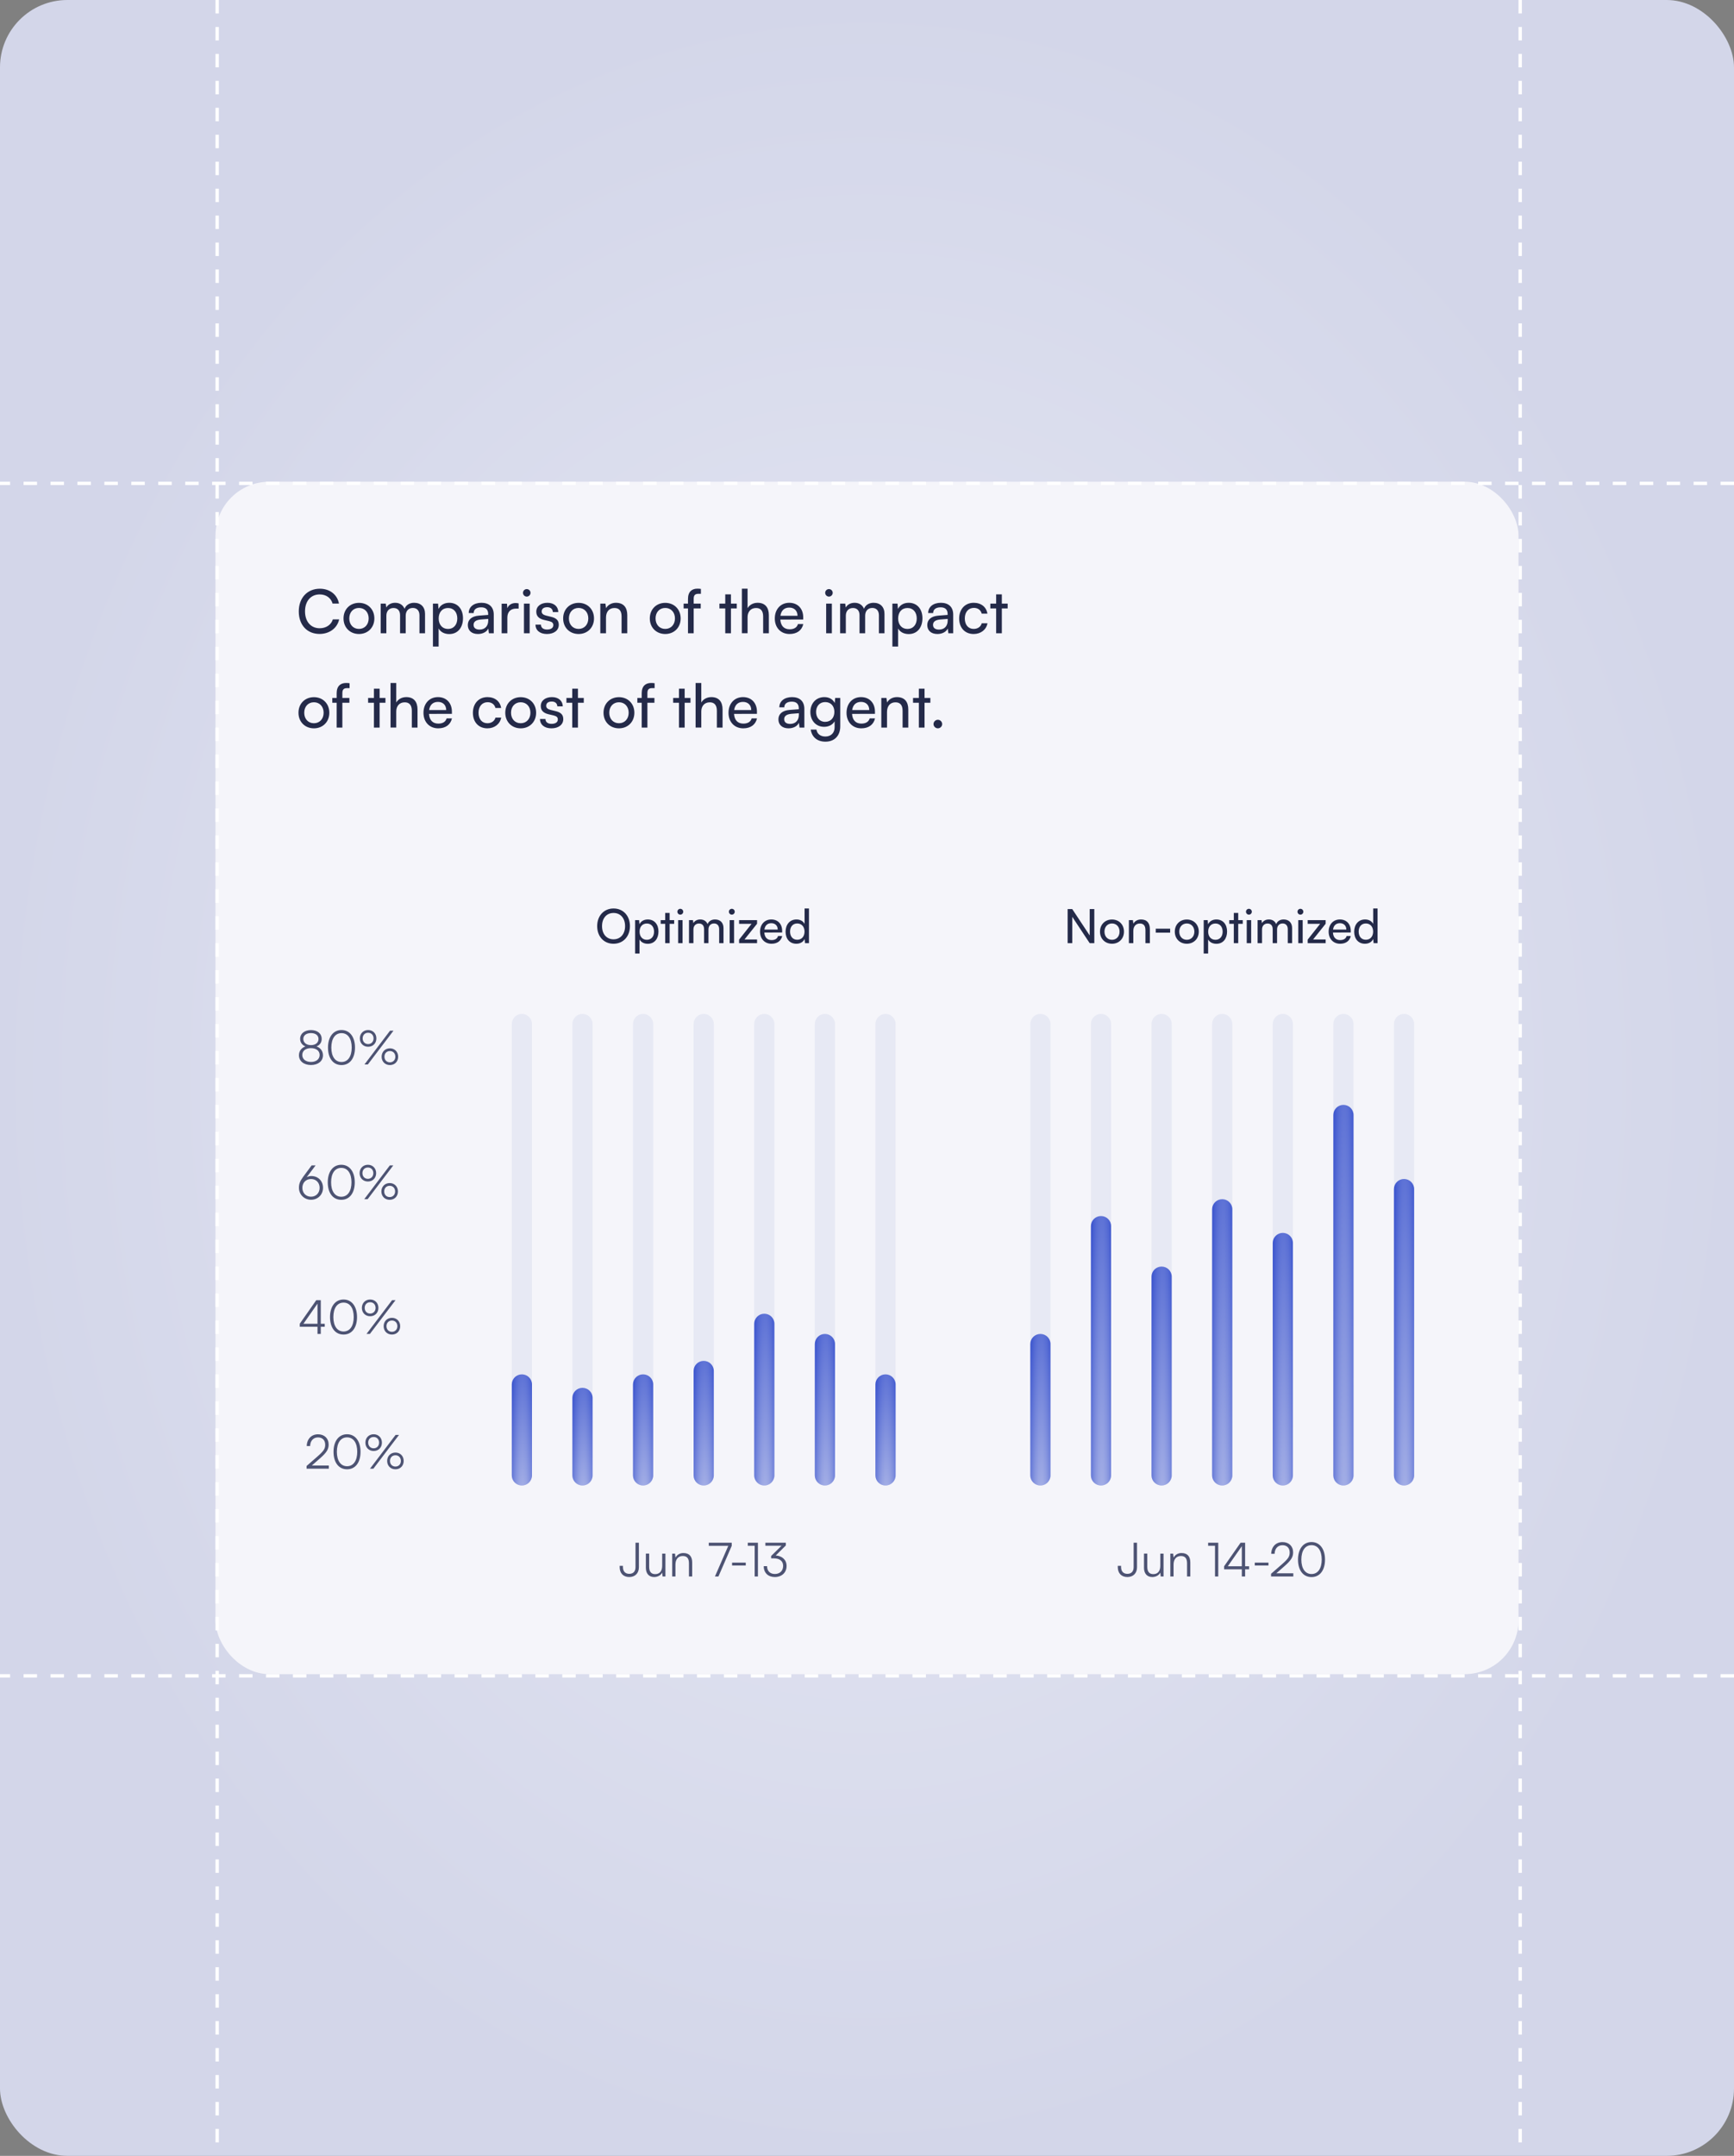 <svg width="515" height="640" viewBox="0 0 515 640" fill="none" xmlns="http://www.w3.org/2000/svg">
<rect x="0" y="0" width="515" height="640" fill="#808080" stroke="none"/>
<g clip-path="url(#clip0_1837_18335)">
<rect width="515" height="640" rx="20" fill="url(#paint0_radial_1837_18335)"/>
<rect x="64" y="143" width="387" height="354" rx="16" fill="#F5F5FA"/>
<path d="M94.912 188.198C91.204 188.198 88.738 185.534 88.738 181.502C88.738 177.488 91.276 174.77 95.002 174.77C97.936 174.77 100.186 176.516 100.672 179.18H98.782C98.296 177.488 96.838 176.462 94.948 176.462C92.32 176.462 90.592 178.442 90.592 181.484C90.592 184.526 92.32 186.506 94.948 186.506C96.856 186.506 98.368 185.48 98.854 183.878H100.726C100.168 186.47 97.846 188.198 94.912 188.198ZM102.025 183.59C102.025 180.872 103.969 178.964 106.615 178.964C109.243 178.964 111.187 180.872 111.187 183.59C111.187 186.308 109.243 188.216 106.615 188.216C103.969 188.216 102.025 186.308 102.025 183.59ZM103.735 183.59C103.735 185.426 104.905 186.704 106.615 186.704C108.307 186.704 109.495 185.426 109.495 183.59C109.495 181.754 108.307 180.476 106.615 180.476C104.905 180.476 103.735 181.754 103.735 183.59ZM114.752 188H113.06V179.198H114.572L114.734 180.35C115.184 179.522 116.12 178.946 117.362 178.946C118.73 178.946 119.702 179.63 120.152 180.728C120.566 179.63 121.628 178.946 122.996 178.946C125.012 178.946 126.236 180.206 126.236 182.24V188H124.58V182.654C124.58 181.268 123.806 180.476 122.618 180.476C121.34 180.476 120.494 181.376 120.494 182.78V188H118.82V182.636C118.82 181.25 118.064 180.494 116.876 180.494C115.598 180.494 114.752 181.376 114.752 182.78V188ZM128.581 191.942V179.198H130.111L130.237 180.782C130.831 179.576 132.019 178.946 133.423 178.946C135.943 178.946 137.509 180.836 137.509 183.536C137.509 186.218 136.033 188.234 133.423 188.234C132.019 188.234 130.849 187.64 130.273 186.56V191.942H128.581ZM130.291 183.608C130.291 185.408 131.335 186.704 133.063 186.704C134.791 186.704 135.817 185.408 135.817 183.608C135.817 181.79 134.791 180.494 133.063 180.494C131.335 180.494 130.291 181.772 130.291 183.608ZM141.948 188.216C140.058 188.216 138.942 187.154 138.942 185.552C138.942 183.932 140.148 182.924 142.218 182.762L144.99 182.546V182.294C144.99 180.818 144.108 180.296 142.92 180.296C141.498 180.296 140.688 180.926 140.688 181.988H139.212C139.212 180.152 140.724 178.946 142.992 178.946C145.17 178.946 146.646 180.098 146.646 182.474V188H145.206L145.026 186.578C144.576 187.586 143.37 188.216 141.948 188.216ZM142.434 186.902C144.036 186.902 145.008 185.858 145.008 184.202V183.734L142.758 183.914C141.264 184.058 140.652 184.634 140.652 185.498C140.652 186.434 141.336 186.902 142.434 186.902ZM154.03 179.126V180.674H153.274C151.672 180.674 150.682 181.646 150.682 183.338V188H148.99V179.216H150.574L150.682 180.548C151.042 179.63 151.924 179.018 153.13 179.018C153.436 179.018 153.688 179.054 154.03 179.126ZM156.445 177.11C155.833 177.11 155.329 176.606 155.329 175.994C155.329 175.364 155.833 174.878 156.445 174.878C157.057 174.878 157.561 175.364 157.561 175.994C157.561 176.606 157.057 177.11 156.445 177.11ZM155.617 188V179.198H157.309V188H155.617ZM159.045 185.444H160.665C160.665 186.344 161.349 186.884 162.465 186.884C163.653 186.884 164.337 186.398 164.337 185.588C164.337 184.994 164.049 184.634 163.131 184.4L161.583 184.04C160.017 183.662 159.279 182.888 159.279 181.592C159.279 179.972 160.647 178.946 162.591 178.946C164.517 178.946 165.777 180.026 165.813 181.7H164.193C164.157 180.818 163.563 180.26 162.537 180.26C161.475 180.26 160.881 180.728 160.881 181.538C160.881 182.132 161.313 182.528 162.177 182.744L163.725 183.122C165.219 183.482 165.957 184.166 165.957 185.48C165.957 187.154 164.517 188.216 162.429 188.216C160.359 188.216 159.045 187.118 159.045 185.444ZM167.257 183.59C167.257 180.872 169.201 178.964 171.847 178.964C174.475 178.964 176.419 180.872 176.419 183.59C176.419 186.308 174.475 188.216 171.847 188.216C169.201 188.216 167.257 186.308 167.257 183.59ZM168.967 183.59C168.967 185.426 170.137 186.704 171.847 186.704C173.539 186.704 174.727 185.426 174.727 183.59C174.727 181.754 173.539 180.476 171.847 180.476C170.137 180.476 168.967 181.754 168.967 183.59ZM179.984 188H178.292V179.198H179.822L180.002 180.548C180.56 179.54 181.676 178.946 182.918 178.946C185.24 178.946 186.302 180.368 186.302 182.618V188H184.61V182.996C184.61 181.214 183.782 180.494 182.486 180.494C180.902 180.494 179.984 181.628 179.984 183.338V188ZM192.992 183.59C192.992 180.872 194.936 178.964 197.582 178.964C200.21 178.964 202.154 180.872 202.154 183.59C202.154 186.308 200.21 188.216 197.582 188.216C194.936 188.216 192.992 186.308 192.992 183.59ZM194.702 183.59C194.702 185.426 195.872 186.704 197.582 186.704C199.274 186.704 200.462 185.426 200.462 183.59C200.462 181.754 199.274 180.476 197.582 180.476C195.872 180.476 194.702 181.754 194.702 183.59ZM203.038 179.198H204.334V177.794C204.334 175.634 205.522 174.752 207.124 174.752C207.448 174.752 207.826 174.77 208.168 174.824V176.282H207.412C206.314 176.282 206.026 176.84 206.026 177.794V179.198H208.114V180.62H206.026V188H204.334V180.62H203.038V179.198ZM217.093 188H215.401V180.62H213.673V179.198H215.401V176.444H217.093V179.198H218.821V180.62H217.093V188ZM222.031 187.982H220.339V174.752H222.031V180.548C222.589 179.594 223.651 178.946 225.019 178.946C227.269 178.946 228.349 180.368 228.349 182.618V188H226.657V182.996C226.657 181.214 225.811 180.494 224.551 180.494C222.913 180.494 222.031 181.682 222.031 183.194V187.982ZM234.491 188.216C231.899 188.216 230.117 186.344 230.117 183.608C230.117 180.854 231.863 178.946 234.419 178.946C236.921 178.946 238.559 180.674 238.559 183.284V183.914L231.755 183.932C231.881 185.786 232.853 186.812 234.527 186.812C235.841 186.812 236.705 186.272 236.993 185.264H238.577C238.145 187.154 236.669 188.216 234.491 188.216ZM234.419 180.368C232.943 180.368 232.007 181.25 231.791 182.798H236.867C236.867 181.34 235.913 180.368 234.419 180.368ZM246.198 177.11C245.586 177.11 245.082 176.606 245.082 175.994C245.082 175.364 245.586 174.878 246.198 174.878C246.81 174.878 247.314 175.364 247.314 175.994C247.314 176.606 246.81 177.11 246.198 177.11ZM245.37 188V179.198H247.062V188H245.37ZM251.211 188H249.519V179.198H251.031L251.193 180.35C251.643 179.522 252.579 178.946 253.821 178.946C255.189 178.946 256.161 179.63 256.611 180.728C257.025 179.63 258.087 178.946 259.455 178.946C261.471 178.946 262.695 180.206 262.695 182.24V188H261.039V182.654C261.039 181.268 260.265 180.476 259.077 180.476C257.799 180.476 256.953 181.376 256.953 182.78V188H255.279V182.636C255.279 181.25 254.523 180.494 253.335 180.494C252.057 180.494 251.211 181.376 251.211 182.78V188ZM265.04 191.942V179.198H266.57L266.696 180.782C267.29 179.576 268.478 178.946 269.882 178.946C272.402 178.946 273.968 180.836 273.968 183.536C273.968 186.218 272.492 188.234 269.882 188.234C268.478 188.234 267.308 187.64 266.732 186.56V191.942H265.04ZM266.75 183.608C266.75 185.408 267.794 186.704 269.522 186.704C271.25 186.704 272.276 185.408 272.276 183.608C272.276 181.79 271.25 180.494 269.522 180.494C267.794 180.494 266.75 181.772 266.75 183.608ZM278.407 188.216C276.517 188.216 275.401 187.154 275.401 185.552C275.401 183.932 276.607 182.924 278.677 182.762L281.449 182.546V182.294C281.449 180.818 280.567 180.296 279.379 180.296C277.957 180.296 277.147 180.926 277.147 181.988H275.671C275.671 180.152 277.183 178.946 279.451 178.946C281.629 178.946 283.105 180.098 283.105 182.474V188H281.665L281.485 186.578C281.035 187.586 279.829 188.216 278.407 188.216ZM278.893 186.902C280.495 186.902 281.467 185.858 281.467 184.202V183.734L279.217 183.914C277.723 184.058 277.111 184.634 277.111 185.498C277.111 186.434 277.795 186.902 278.893 186.902ZM284.873 183.608C284.873 180.854 286.619 178.946 289.193 178.946C291.407 178.946 292.955 180.206 293.261 182.168H291.569C291.281 181.052 290.381 180.458 289.247 180.458C287.645 180.458 286.547 181.682 286.547 183.59C286.547 185.48 287.573 186.704 289.175 186.704C290.381 186.704 291.281 186.074 291.587 185.03H293.279C292.937 186.938 291.299 188.216 289.175 188.216C286.583 188.216 284.873 186.38 284.873 183.608ZM297.548 188H295.856V180.62H294.128V179.198H295.856V176.444H297.548V179.198H299.276V180.62H297.548V188ZM88.648 211.59C88.648 208.872 90.592 206.964 93.238 206.964C95.866 206.964 97.81 208.872 97.81 211.59C97.81 214.308 95.866 216.216 93.238 216.216C90.592 216.216 88.648 214.308 88.648 211.59ZM90.358 211.59C90.358 213.426 91.528 214.704 93.238 214.704C94.93 214.704 96.118 213.426 96.118 211.59C96.118 209.754 94.93 208.476 93.238 208.476C91.528 208.476 90.358 209.754 90.358 211.59ZM98.694 207.198H99.99V205.794C99.99 203.634 101.178 202.752 102.78 202.752C103.104 202.752 103.482 202.77 103.824 202.824V204.282H103.068C101.97 204.282 101.682 204.84 101.682 205.794V207.198H103.77V208.62H101.682V216H99.99V208.62H98.694V207.198ZM112.749 216H111.057V208.62H109.329V207.198H111.057V204.444H112.749V207.198H114.477V208.62H112.749V216ZM117.687 215.982H115.995V202.752H117.687V208.548C118.245 207.594 119.307 206.946 120.675 206.946C122.925 206.946 124.005 208.368 124.005 210.618V216H122.313V210.996C122.313 209.214 121.467 208.494 120.207 208.494C118.569 208.494 117.687 209.682 117.687 211.194V215.982ZM130.147 216.216C127.555 216.216 125.773 214.344 125.773 211.608C125.773 208.854 127.519 206.946 130.075 206.946C132.577 206.946 134.215 208.674 134.215 211.284V211.914L127.411 211.932C127.537 213.786 128.509 214.812 130.183 214.812C131.497 214.812 132.361 214.272 132.649 213.264H134.233C133.801 215.154 132.325 216.216 130.147 216.216ZM130.075 208.368C128.599 208.368 127.663 209.25 127.447 210.798H132.523C132.523 209.34 131.569 208.368 130.075 208.368ZM140.451 211.608C140.451 208.854 142.197 206.946 144.771 206.946C146.985 206.946 148.533 208.206 148.839 210.168H147.147C146.859 209.052 145.959 208.458 144.825 208.458C143.223 208.458 142.125 209.682 142.125 211.59C142.125 213.48 143.151 214.704 144.753 214.704C145.959 214.704 146.859 214.074 147.165 213.03H148.857C148.515 214.938 146.877 216.216 144.753 216.216C142.161 216.216 140.451 214.38 140.451 211.608ZM150.066 211.59C150.066 208.872 152.01 206.964 154.656 206.964C157.284 206.964 159.228 208.872 159.228 211.59C159.228 214.308 157.284 216.216 154.656 216.216C152.01 216.216 150.066 214.308 150.066 211.59ZM151.776 211.59C151.776 213.426 152.946 214.704 154.656 214.704C156.348 214.704 157.536 213.426 157.536 211.59C157.536 209.754 156.348 208.476 154.656 208.476C152.946 208.476 151.776 209.754 151.776 211.59ZM160.381 213.444H162.001C162.001 214.344 162.685 214.884 163.801 214.884C164.989 214.884 165.673 214.398 165.673 213.588C165.673 212.994 165.385 212.634 164.467 212.4L162.919 212.04C161.353 211.662 160.615 210.888 160.615 209.592C160.615 207.972 161.983 206.946 163.927 206.946C165.853 206.946 167.113 208.026 167.149 209.7H165.529C165.493 208.818 164.899 208.26 163.873 208.26C162.811 208.26 162.217 208.728 162.217 209.538C162.217 210.132 162.649 210.528 163.513 210.744L165.061 211.122C166.555 211.482 167.293 212.166 167.293 213.48C167.293 215.154 165.853 216.216 163.765 216.216C161.695 216.216 160.381 215.118 160.381 213.444ZM171.653 216H169.961V208.62H168.233V207.198H169.961V204.444H171.653V207.198H173.381V208.62H171.653V216ZM179.246 211.59C179.246 208.872 181.19 206.964 183.836 206.964C186.464 206.964 188.408 208.872 188.408 211.59C188.408 214.308 186.464 216.216 183.836 216.216C181.19 216.216 179.246 214.308 179.246 211.59ZM180.956 211.59C180.956 213.426 182.126 214.704 183.836 214.704C185.528 214.704 186.716 213.426 186.716 211.59C186.716 209.754 185.528 208.476 183.836 208.476C182.126 208.476 180.956 209.754 180.956 211.59ZM189.292 207.198H190.588V205.794C190.588 203.634 191.776 202.752 193.378 202.752C193.702 202.752 194.08 202.77 194.422 202.824V204.282H193.666C192.568 204.282 192.28 204.84 192.28 205.794V207.198H194.368V208.62H192.28V216H190.588V208.62H189.292V207.198ZM203.347 216H201.655V208.62H199.927V207.198H201.655V204.444H203.347V207.198H205.075V208.62H203.347V216ZM208.285 215.982H206.593V202.752H208.285V208.548C208.843 207.594 209.905 206.946 211.273 206.946C213.523 206.946 214.603 208.368 214.603 210.618V216H212.911V210.996C212.911 209.214 212.065 208.494 210.805 208.494C209.167 208.494 208.285 209.682 208.285 211.194V215.982ZM220.745 216.216C218.153 216.216 216.371 214.344 216.371 211.608C216.371 208.854 218.117 206.946 220.673 206.946C223.175 206.946 224.813 208.674 224.813 211.284V211.914L218.009 211.932C218.135 213.786 219.107 214.812 220.781 214.812C222.095 214.812 222.959 214.272 223.247 213.264H224.831C224.399 215.154 222.923 216.216 220.745 216.216ZM220.673 208.368C219.197 208.368 218.261 209.25 218.045 210.798H223.121C223.121 209.34 222.167 208.368 220.673 208.368ZM234.198 216.216C232.308 216.216 231.192 215.154 231.192 213.552C231.192 211.932 232.398 210.924 234.468 210.762L237.24 210.546V210.294C237.24 208.818 236.358 208.296 235.17 208.296C233.748 208.296 232.938 208.926 232.938 209.988H231.462C231.462 208.152 232.974 206.946 235.242 206.946C237.42 206.946 238.896 208.098 238.896 210.474V216H237.456L237.276 214.578C236.826 215.586 235.62 216.216 234.198 216.216ZM234.684 214.902C236.286 214.902 237.258 213.858 237.258 212.202V211.734L235.008 211.914C233.514 212.058 232.902 212.634 232.902 213.498C232.902 214.434 233.586 214.902 234.684 214.902ZM240.682 211.374C240.682 208.89 242.284 206.946 244.84 206.946C246.262 206.946 247.36 207.594 247.918 208.692L248.044 207.198H249.556V215.64C249.556 218.412 247.846 220.176 245.146 220.176C242.752 220.176 241.114 218.826 240.79 216.594H242.482C242.698 217.89 243.67 218.646 245.146 218.646C246.802 218.646 247.882 217.566 247.882 215.892V214.128C247.306 215.154 246.154 215.766 244.768 215.766C242.266 215.766 240.682 213.84 240.682 211.374ZM242.374 211.338C242.374 212.994 243.4 214.29 245.056 214.29C246.766 214.29 247.81 213.066 247.81 211.338C247.81 209.646 246.802 208.422 245.074 208.422C243.382 208.422 242.374 209.718 242.374 211.338ZM255.795 216.216C253.203 216.216 251.421 214.344 251.421 211.608C251.421 208.854 253.167 206.946 255.723 206.946C258.225 206.946 259.863 208.674 259.863 211.284V211.914L253.059 211.932C253.185 213.786 254.157 214.812 255.831 214.812C257.145 214.812 258.009 214.272 258.297 213.264H259.881C259.449 215.154 257.973 216.216 255.795 216.216ZM255.723 208.368C254.247 208.368 253.311 209.25 253.095 210.798H258.171C258.171 209.34 257.217 208.368 255.723 208.368ZM263.445 216H261.753V207.198H263.283L263.463 208.548C264.021 207.54 265.137 206.946 266.379 206.946C268.701 206.946 269.763 208.368 269.763 210.618V216H268.071V210.996C268.071 209.214 267.243 208.494 265.947 208.494C264.363 208.494 263.445 209.628 263.445 211.338V216ZM274.591 216H272.899V208.62H271.171V207.198H272.899V204.444H274.591V207.198H276.319V208.62H274.591V216ZM278.552 216.216C277.85 216.216 277.256 215.64 277.256 214.956C277.256 214.254 277.85 213.678 278.552 213.678C279.236 213.678 279.83 214.254 279.83 214.956C279.83 215.64 279.236 216.216 278.552 216.216Z" fill="#242A49"/>
<path d="M187.093 274.932C187.093 278.012 185.077 280.168 182.207 280.168C179.351 280.168 177.363 278.012 177.363 274.932C177.363 271.866 179.365 269.696 182.221 269.696C185.091 269.696 187.093 271.852 187.093 274.932ZM185.651 274.932C185.651 272.58 184.279 271.026 182.221 271.026C180.163 271.026 178.805 272.58 178.805 274.932C178.805 277.284 180.163 278.852 182.221 278.852C184.279 278.852 185.651 277.27 185.651 274.932ZM188.624 283.066V273.154H189.814L189.912 274.386C190.374 273.448 191.298 272.958 192.39 272.958C194.35 272.958 195.568 274.428 195.568 276.528C195.568 278.614 194.42 280.182 192.39 280.182C191.298 280.182 190.388 279.72 189.94 278.88V283.066H188.624ZM189.954 276.584C189.954 277.984 190.766 278.992 192.11 278.992C193.454 278.992 194.252 277.984 194.252 276.584C194.252 275.17 193.454 274.162 192.11 274.162C190.766 274.162 189.954 275.156 189.954 276.584ZM198.882 280H197.566V274.26H196.222V273.154H197.566V271.012H198.882V273.154H200.226V274.26H198.882V280ZM202.051 271.53C201.575 271.53 201.183 271.138 201.183 270.662C201.183 270.172 201.575 269.794 202.051 269.794C202.527 269.794 202.919 270.172 202.919 270.662C202.919 271.138 202.527 271.53 202.051 271.53ZM201.407 280V273.154H202.723V280H201.407ZM205.95 280H204.634V273.154H205.81L205.936 274.05C206.286 273.406 207.014 272.958 207.98 272.958C209.044 272.958 209.8 273.49 210.15 274.344C210.472 273.49 211.298 272.958 212.362 272.958C213.93 272.958 214.882 273.938 214.882 275.52V280H213.594V275.842C213.594 274.764 212.992 274.148 212.068 274.148C211.074 274.148 210.416 274.848 210.416 275.94V280H209.114V275.828C209.114 274.75 208.526 274.162 207.602 274.162C206.608 274.162 205.95 274.848 205.95 275.94V280ZM217.35 271.53C216.874 271.53 216.482 271.138 216.482 270.662C216.482 270.172 216.874 269.794 217.35 269.794C217.826 269.794 218.218 270.172 218.218 270.662C218.218 271.138 217.826 271.53 217.35 271.53ZM216.706 280V273.154H218.022V280H216.706ZM224.846 280H219.512V278.936L223.208 274.26H219.512V273.154H224.846V274.232L221.122 278.894H224.846V280ZM229.135 280.168C227.119 280.168 225.733 278.712 225.733 276.584C225.733 274.442 227.091 272.958 229.079 272.958C231.025 272.958 232.299 274.302 232.299 276.332V276.822L227.007 276.836C227.105 278.278 227.861 279.076 229.163 279.076C230.185 279.076 230.857 278.656 231.081 277.872H232.313C231.977 279.342 230.829 280.168 229.135 280.168ZM229.079 274.064C227.931 274.064 227.203 274.75 227.035 275.954H230.983C230.983 274.82 230.241 274.064 229.079 274.064ZM236.512 280.168C234.524 280.168 233.32 278.684 233.32 276.598C233.32 274.498 234.538 272.958 236.568 272.958C237.618 272.958 238.5 273.42 238.962 274.26V269.696H240.264V280H239.088L238.976 278.754C238.528 279.692 237.604 280.168 236.512 280.168ZM236.778 278.978C238.122 278.978 238.948 277.984 238.948 276.556C238.948 275.156 238.122 274.148 236.778 274.148C235.434 274.148 234.65 275.156 234.65 276.556C234.65 277.97 235.434 278.978 236.778 278.978Z" fill="#242A49"/>
<path d="M318.462 280H317.09V269.878H318.462L323.642 277.704V269.878H325.014V280H323.642L318.462 272.174V280ZM326.699 276.57C326.699 274.456 328.211 272.972 330.269 272.972C332.313 272.972 333.825 274.456 333.825 276.57C333.825 278.684 332.313 280.168 330.269 280.168C328.211 280.168 326.699 278.684 326.699 276.57ZM328.029 276.57C328.029 277.998 328.939 278.992 330.269 278.992C331.585 278.992 332.509 277.998 332.509 276.57C332.509 275.142 331.585 274.148 330.269 274.148C328.939 274.148 328.029 275.142 328.029 276.57ZM336.598 280H335.282V273.154H336.472L336.612 274.204C337.046 273.42 337.914 272.958 338.88 272.958C340.686 272.958 341.512 274.064 341.512 275.814V280H340.196V276.108C340.196 274.722 339.552 274.162 338.544 274.162C337.312 274.162 336.598 275.044 336.598 276.374V280ZM343.265 276.878V275.702H347.535V276.878H343.265ZM348.916 276.57C348.916 274.456 350.428 272.972 352.486 272.972C354.53 272.972 356.042 274.456 356.042 276.57C356.042 278.684 354.53 280.168 352.486 280.168C350.428 280.168 348.916 278.684 348.916 276.57ZM350.246 276.57C350.246 277.998 351.156 278.992 352.486 278.992C353.802 278.992 354.726 277.998 354.726 276.57C354.726 275.142 353.802 274.148 352.486 274.148C351.156 274.148 350.246 275.142 350.246 276.57ZM357.499 283.066V273.154H358.689L358.787 274.386C359.249 273.448 360.173 272.958 361.265 272.958C363.225 272.958 364.443 274.428 364.443 276.528C364.443 278.614 363.295 280.182 361.265 280.182C360.173 280.182 359.263 279.72 358.815 278.88V283.066H357.499ZM358.829 276.584C358.829 277.984 359.641 278.992 360.985 278.992C362.329 278.992 363.127 277.984 363.127 276.584C363.127 275.17 362.329 274.162 360.985 274.162C359.641 274.162 358.829 275.156 358.829 276.584ZM367.757 280H366.441V274.26H365.097V273.154H366.441V271.012H367.757V273.154H369.101V274.26H367.757V280ZM370.926 271.53C370.45 271.53 370.058 271.138 370.058 270.662C370.058 270.172 370.45 269.794 370.926 269.794C371.402 269.794 371.794 270.172 371.794 270.662C371.794 271.138 371.402 271.53 370.926 271.53ZM370.282 280V273.154H371.598V280H370.282ZM374.825 280H373.509V273.154H374.685L374.811 274.05C375.161 273.406 375.889 272.958 376.855 272.958C377.919 272.958 378.675 273.49 379.025 274.344C379.347 273.49 380.173 272.958 381.237 272.958C382.805 272.958 383.757 273.938 383.757 275.52V280H382.469V275.842C382.469 274.764 381.867 274.148 380.943 274.148C379.949 274.148 379.291 274.848 379.291 275.94V280H377.989V275.828C377.989 274.75 377.401 274.162 376.477 274.162C375.483 274.162 374.825 274.848 374.825 275.94V280ZM386.225 271.53C385.749 271.53 385.357 271.138 385.357 270.662C385.357 270.172 385.749 269.794 386.225 269.794C386.701 269.794 387.093 270.172 387.093 270.662C387.093 271.138 386.701 271.53 386.225 271.53ZM385.581 280V273.154H386.897V280H385.581ZM393.721 280H388.387V278.936L392.083 274.26H388.387V273.154H393.721V274.232L389.997 278.894H393.721V280ZM398.01 280.168C395.994 280.168 394.608 278.712 394.608 276.584C394.608 274.442 395.966 272.958 397.954 272.958C399.9 272.958 401.174 274.302 401.174 276.332V276.822L395.882 276.836C395.98 278.278 396.736 279.076 398.038 279.076C399.06 279.076 399.732 278.656 399.956 277.872H401.188C400.852 279.342 399.704 280.168 398.01 280.168ZM397.954 274.064C396.806 274.064 396.078 274.75 395.91 275.954H399.858C399.858 274.82 399.116 274.064 397.954 274.064ZM405.387 280.168C403.399 280.168 402.195 278.684 402.195 276.598C402.195 274.498 403.413 272.958 405.443 272.958C406.493 272.958 407.375 273.42 407.837 274.26V269.696H409.139V280H407.963L407.851 278.754C407.403 279.692 406.479 280.168 405.387 280.168ZM405.653 278.978C406.997 278.978 407.823 277.984 407.823 276.556C407.823 275.156 406.997 274.148 405.653 274.148C404.309 274.148 403.525 275.156 403.525 276.556C403.525 277.97 404.309 278.978 405.653 278.978Z" fill="#242A49"/>
<path d="M184.042 465.242V464.85H185.022V465.242C185.022 466.432 185.666 467.216 186.884 467.216C188.158 467.216 188.746 466.418 188.746 465.228V457.976H189.754V465.256C189.754 467.076 188.578 468.168 186.884 468.168C185.078 468.168 184.042 466.978 184.042 465.242ZM196.666 461.224H197.632V468H196.792L196.666 466.852C196.288 467.636 195.35 468.168 194.286 468.168C192.69 468.168 191.822 467.076 191.822 465.424V461.21H192.802V465.116C192.802 466.726 193.516 467.3 194.594 467.3C195.896 467.3 196.666 466.432 196.666 464.822V461.224ZM200.611 468H199.645V461.224H200.485L200.625 462.4C201.073 461.532 201.969 461.042 202.949 461.042C204.811 461.042 205.581 462.148 205.581 463.856V468H204.615V464.066C204.615 462.484 203.901 461.924 202.781 461.924C201.395 461.924 200.611 462.932 200.611 464.458V468ZM210.507 457.976H217.325V458.9L213.377 468H212.341L216.303 458.9H210.507V457.976ZM217.429 464.752V463.884H221.489V464.752H217.429ZM224.139 458.886H222.095V457.976H225.105V468H224.139V458.886ZM229.823 462.624H229.025V461.924L232.119 458.872H227.317V457.976H233.393V458.788L230.397 461.77C232.273 461.868 233.617 463.058 233.617 464.878C233.617 466.866 232.161 468.168 230.131 468.168C228.157 468.168 226.827 466.95 226.827 464.948H227.821C227.821 466.39 228.717 467.258 230.131 467.258C231.629 467.258 232.595 466.306 232.595 464.85C232.595 463.478 231.615 462.624 229.823 462.624Z" fill="#4D5373"/>
<path d="M97.665 436H91.057V435.202L94.263 432.402C96.111 430.792 96.587 430.092 96.587 428.902C96.587 427.544 95.775 426.718 94.445 426.718C93.059 426.718 92.149 427.726 92.107 429.28H91.099C91.155 427.18 92.485 425.794 94.459 425.794C96.349 425.794 97.609 427.012 97.609 428.846C97.609 430.302 96.951 431.268 94.949 433.018L92.611 435.062H97.665V436ZM99.058 430.988C99.058 427.88 100.584 425.78 103.076 425.78C105.554 425.78 107.08 427.88 107.08 430.988C107.08 434.11 105.582 436.182 103.076 436.182C100.556 436.182 99.058 434.11 99.058 430.988ZM100.052 430.988C100.052 433.592 101.158 435.272 103.076 435.272C104.994 435.272 106.1 433.592 106.1 430.988C106.1 428.37 104.994 426.704 103.076 426.704C101.158 426.704 100.052 428.37 100.052 430.988ZM113.431 428.272C113.431 429.714 112.409 430.75 110.981 430.75C109.553 430.75 108.517 429.714 108.517 428.272C108.517 426.83 109.553 425.78 110.981 425.78C112.409 425.78 113.431 426.83 113.431 428.272ZM118.513 425.976L110.897 436H109.889L117.491 425.976H118.513ZM112.591 428.272C112.591 427.278 111.933 426.592 110.981 426.592C110.015 426.592 109.357 427.278 109.357 428.272C109.357 429.252 110.029 429.952 110.981 429.952C111.919 429.952 112.591 429.252 112.591 428.272ZM119.899 433.704C119.899 435.146 118.877 436.182 117.449 436.182C116.021 436.182 114.985 435.146 114.985 433.704C114.985 432.262 116.021 431.212 117.449 431.212C118.877 431.212 119.899 432.262 119.899 433.704ZM119.059 433.704C119.059 432.71 118.401 432.024 117.449 432.024C116.483 432.024 115.825 432.71 115.825 433.704C115.825 434.684 116.497 435.37 117.449 435.37C118.387 435.37 119.059 434.684 119.059 433.704Z" fill="#4D5373"/>
<path d="M96.449 393.872H95.273V396H94.293V393.872H89.029V392.976L93.929 385.976H95.273V392.976H96.449V393.872ZM90.121 392.976H94.293V387.012L90.121 392.976ZM98.016 390.988C98.016 387.88 99.542 385.78 102.034 385.78C104.512 385.78 106.038 387.88 106.038 390.988C106.038 394.11 104.54 396.182 102.034 396.182C99.514 396.182 98.016 394.11 98.016 390.988ZM99.01 390.988C99.01 393.592 100.116 395.272 102.034 395.272C103.952 395.272 105.058 393.592 105.058 390.988C105.058 388.37 103.952 386.704 102.034 386.704C100.116 386.704 99.01 388.37 99.01 390.988ZM112.389 388.272C112.389 389.714 111.367 390.75 109.939 390.75C108.511 390.75 107.475 389.714 107.475 388.272C107.475 386.83 108.511 385.78 109.939 385.78C111.367 385.78 112.389 386.83 112.389 388.272ZM117.471 385.976L109.855 396H108.847L116.449 385.976H117.471ZM111.549 388.272C111.549 387.278 110.891 386.592 109.939 386.592C108.973 386.592 108.315 387.278 108.315 388.272C108.315 389.252 108.987 389.952 109.939 389.952C110.877 389.952 111.549 389.252 111.549 388.272ZM118.857 393.704C118.857 395.146 117.835 396.182 116.407 396.182C114.979 396.182 113.943 395.146 113.943 393.704C113.943 392.262 114.979 391.212 116.407 391.212C117.835 391.212 118.857 392.262 118.857 393.704ZM118.017 393.704C118.017 392.71 117.359 392.024 116.407 392.024C115.441 392.024 114.783 392.71 114.783 393.704C114.783 394.684 115.455 395.37 116.407 395.37C117.345 395.37 118.017 394.684 118.017 393.704Z" fill="#4D5373"/>
<path d="M90.044 349.35L92.55 345.976H93.726L91.094 349.462C91.57 349.224 92.004 349.126 92.466 349.126C94.552 349.126 95.938 350.652 95.938 352.612C95.938 354.67 94.384 356.168 92.382 356.168C90.366 356.168 88.784 354.614 88.784 352.612C88.784 351.45 89.106 350.638 90.044 349.35ZM89.806 352.626C89.806 354.152 90.856 355.258 92.382 355.258C93.866 355.258 94.93 354.152 94.93 352.626C94.93 351.1 93.866 350.008 92.382 350.008C90.856 350.008 89.806 351.1 89.806 352.626ZM97.345 350.988C97.345 347.88 98.871 345.78 101.363 345.78C103.841 345.78 105.367 347.88 105.367 350.988C105.367 354.11 103.869 356.182 101.363 356.182C98.843 356.182 97.345 354.11 97.345 350.988ZM98.339 350.988C98.339 353.592 99.445 355.272 101.363 355.272C103.281 355.272 104.387 353.592 104.387 350.988C104.387 348.37 103.281 346.704 101.363 346.704C99.445 346.704 98.339 348.37 98.339 350.988ZM111.718 348.272C111.718 349.714 110.696 350.75 109.268 350.75C107.84 350.75 106.804 349.714 106.804 348.272C106.804 346.83 107.84 345.78 109.268 345.78C110.696 345.78 111.718 346.83 111.718 348.272ZM116.8 345.976L109.184 356H108.176L115.778 345.976H116.8ZM110.878 348.272C110.878 347.278 110.22 346.592 109.268 346.592C108.302 346.592 107.644 347.278 107.644 348.272C107.644 349.252 108.316 349.952 109.268 349.952C110.206 349.952 110.878 349.252 110.878 348.272ZM118.186 353.704C118.186 355.146 117.164 356.182 115.736 356.182C114.308 356.182 113.272 355.146 113.272 353.704C113.272 352.262 114.308 351.212 115.736 351.212C117.164 351.212 118.186 352.262 118.186 353.704ZM117.346 353.704C117.346 352.71 116.688 352.024 115.736 352.024C114.77 352.024 114.112 352.71 114.112 353.704C114.112 354.684 114.784 355.37 115.736 355.37C116.674 355.37 117.346 354.684 117.346 353.704Z" fill="#4D5373"/>
<path d="M88.785 313.27C88.785 312.038 89.527 311.058 90.717 310.652C89.709 310.246 89.135 309.42 89.135 308.384C89.135 306.844 90.451 305.794 92.369 305.794C94.273 305.794 95.547 306.844 95.547 308.398C95.547 309.448 94.987 310.274 93.993 310.652C95.155 311.016 95.925 312.024 95.925 313.284C95.925 314.992 94.483 316.168 92.355 316.168C90.227 316.168 88.785 314.992 88.785 313.27ZM90.087 308.412C90.087 309.518 90.983 310.26 92.355 310.26C93.713 310.26 94.595 309.546 94.595 308.44C94.595 307.362 93.713 306.69 92.355 306.69C90.983 306.69 90.087 307.362 90.087 308.412ZM89.779 313.186C89.779 314.432 90.815 315.258 92.369 315.258C93.895 315.258 94.931 314.432 94.931 313.186C94.931 311.954 93.923 311.156 92.341 311.156C90.787 311.156 89.779 311.954 89.779 313.186ZM97.414 310.988C97.414 307.88 98.94 305.78 101.432 305.78C103.91 305.78 105.436 307.88 105.436 310.988C105.436 314.11 103.938 316.182 101.432 316.182C98.912 316.182 97.414 314.11 97.414 310.988ZM98.408 310.988C98.408 313.592 99.514 315.272 101.432 315.272C103.35 315.272 104.456 313.592 104.456 310.988C104.456 308.37 103.35 306.704 101.432 306.704C99.514 306.704 98.408 308.37 98.408 310.988ZM111.786 308.272C111.786 309.714 110.764 310.75 109.336 310.75C107.908 310.75 106.872 309.714 106.872 308.272C106.872 306.83 107.908 305.78 109.336 305.78C110.764 305.78 111.786 306.83 111.786 308.272ZM116.868 305.976L109.252 316H108.244L115.846 305.976H116.868ZM110.946 308.272C110.946 307.278 110.288 306.592 109.336 306.592C108.37 306.592 107.712 307.278 107.712 308.272C107.712 309.252 108.384 309.952 109.336 309.952C110.274 309.952 110.946 309.252 110.946 308.272ZM118.254 313.704C118.254 315.146 117.232 316.182 115.804 316.182C114.376 316.182 113.34 315.146 113.34 313.704C113.34 312.262 114.376 311.212 115.804 311.212C117.232 311.212 118.254 312.262 118.254 313.704ZM117.414 313.704C117.414 312.71 116.756 312.024 115.804 312.024C114.838 312.024 114.18 312.71 114.18 313.704C114.18 314.684 114.852 315.37 115.804 315.37C116.742 315.37 117.414 314.684 117.414 313.704Z" fill="#4D5373"/>
<path d="M331.985 465.242V464.85H332.965V465.242C332.965 466.432 333.609 467.216 334.827 467.216C336.101 467.216 336.689 466.418 336.689 465.228V457.976H337.697V465.256C337.697 467.076 336.521 468.168 334.827 468.168C333.021 468.168 331.985 466.978 331.985 465.242ZM344.61 461.224H345.576V468H344.736L344.61 466.852C344.232 467.636 343.294 468.168 342.23 468.168C340.634 468.168 339.766 467.076 339.766 465.424V461.21H340.746V465.116C340.746 466.726 341.46 467.3 342.538 467.3C343.84 467.3 344.61 466.432 344.61 464.822V461.224ZM348.554 468H347.588V461.224H348.428L348.568 462.4C349.016 461.532 349.912 461.042 350.892 461.042C352.754 461.042 353.524 462.148 353.524 463.856V468H352.558V464.066C352.558 462.484 351.844 461.924 350.724 461.924C349.338 461.924 348.554 462.932 348.554 464.458V468ZM360.858 458.886H358.814V457.976H361.824V468H360.858V458.886ZM370.98 465.872H369.804V468H368.824V465.872H363.56V464.976L368.46 457.976H369.804V464.976H370.98V465.872ZM364.652 464.976H368.824V459.012L364.652 464.976ZM372.673 464.752V463.884H376.733V464.752H372.673ZM384.115 468H377.507V467.202L380.713 464.402C382.561 462.792 383.037 462.092 383.037 460.902C383.037 459.544 382.225 458.718 380.895 458.718C379.509 458.718 378.599 459.726 378.557 461.28H377.549C377.605 459.18 378.935 457.794 380.909 457.794C382.799 457.794 384.059 459.012 384.059 460.846C384.059 462.302 383.401 463.268 381.399 465.018L379.061 467.062H384.115V468ZM385.508 462.988C385.508 459.88 387.034 457.78 389.526 457.78C392.004 457.78 393.53 459.88 393.53 462.988C393.53 466.11 392.032 468.182 389.526 468.182C387.006 468.182 385.508 466.11 385.508 462.988ZM386.502 462.988C386.502 465.592 387.608 467.272 389.526 467.272C391.444 467.272 392.55 465.592 392.55 462.988C392.55 460.37 391.444 458.704 389.526 458.704C387.608 458.704 386.502 460.37 386.502 462.988Z" fill="#4D5373"/>
<path d="M152 304C152 302.343 153.343 301 155 301C156.657 301 158 302.343 158 304V438C158 439.657 156.657 441 155 441C153.343 441 152 439.657 152 438V304Z" fill="#E7E9F4"/>
<path d="M414 304C414 302.343 415.343 301 417 301C418.657 301 420 302.343 420 304V438C420 439.657 418.657 441 417 441C415.343 441 414 439.657 414 438V304Z" fill="#E7E9F4"/>
<path d="M396 304C396 302.343 397.343 301 399 301C400.657 301 402 302.343 402 304V438C402 439.657 400.657 441 399 441C397.343 441 396 439.657 396 438V304Z" fill="#E7E9F4"/>
<path d="M378 304C378 302.343 379.343 301 381 301C382.657 301 384 302.343 384 304V438C384 439.657 382.657 441 381 441C379.343 441 378 439.657 378 438V304Z" fill="#E7E9F4"/>
<path d="M360 304C360 302.343 361.343 301 363 301C364.657 301 366 302.343 366 304V438C366 439.657 364.657 441 363 441C361.343 441 360 439.657 360 438V304Z" fill="#E7E9F4"/>
<path d="M342 304C342 302.343 343.343 301 345 301C346.657 301 348 302.343 348 304V438C348 439.657 346.657 441 345 441C343.343 441 342 439.657 342 438V304Z" fill="#E7E9F4"/>
<path d="M324 304C324 302.343 325.343 301 327 301C328.657 301 330 302.343 330 304V438C330 439.657 328.657 441 327 441C325.343 441 324 439.657 324 438V304Z" fill="#E7E9F4"/>
<path d="M306 304C306 302.343 307.343 301 309 301C310.657 301 312 302.343 312 304V438C312 439.657 310.657 441 309 441C307.343 441 306 439.657 306 438V304Z" fill="#E7E9F4"/>
<path d="M260 304C260 302.343 261.343 301 263 301C264.657 301 266 302.343 266 304V438C266 439.657 264.657 441 263 441C261.343 441 260 439.657 260 438V304Z" fill="#E7E9F4"/>
<path d="M242 304C242 302.343 243.343 301 245 301C246.657 301 248 302.343 248 304V438C248 439.657 246.657 441 245 441C243.343 441 242 439.657 242 438V304Z" fill="#E7E9F4"/>
<path d="M224 304C224 302.343 225.343 301 227 301C228.657 301 230 302.343 230 304V438C230 439.657 228.657 441 227 441C225.343 441 224 439.657 224 438V304Z" fill="#E7E9F4"/>
<path d="M206 304C206 302.343 207.343 301 209 301C210.657 301 212 302.343 212 304V438C212 439.657 210.657 441 209 441C207.343 441 206 439.657 206 438V304Z" fill="#E7E9F4"/>
<path d="M188 304C188 302.343 189.343 301 191 301C192.657 301 194 302.343 194 304V438C194 439.657 192.657 441 191 441C189.343 441 188 439.657 188 438V304Z" fill="#E7E9F4"/>
<path d="M170 304C170 302.343 171.343 301 173 301C174.657 301 176 302.343 176 304V438C176 439.657 174.657 441 173 441C171.343 441 170 439.657 170 438V304Z" fill="#E7E9F4"/>
<path d="M152 411C152 409.343 153.343 408 155 408C156.657 408 158 409.343 158 411V438C158 439.657 156.657 441 155 441C153.343 441 152 439.657 152 438V411Z" fill="url(#paint1_radial_1837_18335)"/>
<path d="M306 399C306 397.343 307.343 396 309 396C310.657 396 312 397.343 312 399V438C312 439.657 310.657 441 309 441C307.343 441 306 439.657 306 438V399Z" fill="url(#paint2_radial_1837_18335)"/>
<path d="M206 407C206 405.343 207.343 404 209 404C210.657 404 212 405.343 212 407V438C212 439.657 210.657 441 209 441C207.343 441 206 439.657 206 438V407Z" fill="url(#paint3_radial_1837_18335)"/>
<path d="M360 359C360 357.343 361.343 356 363 356C364.657 356 366 357.343 366 359V438C366 439.657 364.657 441 363 441C361.343 441 360 439.657 360 438V359Z" fill="url(#paint4_radial_1837_18335)"/>
<path d="M170 415C170 413.343 171.343 412 173 412C174.657 412 176 413.343 176 415V438C176 439.657 174.657 441 173 441C171.343 441 170 439.657 170 438V415Z" fill="url(#paint5_radial_1837_18335)"/>
<path d="M324 364C324 362.343 325.343 361 327 361C328.657 361 330 362.343 330 364V438C330 439.657 328.657 441 327 441C325.343 441 324 439.657 324 438V364Z" fill="url(#paint6_radial_1837_18335)"/>
<path d="M224 393C224 391.343 225.343 390 227 390C228.657 390 230 391.343 230 393V438C230 439.657 228.657 441 227 441C225.343 441 224 439.657 224 438V393Z" fill="url(#paint7_radial_1837_18335)"/>
<path d="M378 369C378 367.343 379.343 366 381 366C382.657 366 384 367.343 384 369V438C384 439.657 382.657 441 381 441C379.343 441 378 439.657 378 438V369Z" fill="url(#paint8_radial_1837_18335)"/>
<path d="M188 411C188 409.343 189.343 408 191 408C192.657 408 194 409.343 194 411V438C194 439.657 192.657 441 191 441C189.343 441 188 439.657 188 438V411Z" fill="url(#paint9_radial_1837_18335)"/>
<path d="M342 379C342 377.343 343.343 376 345 376C346.657 376 348 377.343 348 379V438C348 439.657 346.657 441 345 441C343.343 441 342 439.657 342 438V379Z" fill="url(#paint10_radial_1837_18335)"/>
<path d="M242 399C242 397.343 243.343 396 245 396C246.657 396 248 397.343 248 399V438C248 439.657 246.657 441 245 441C243.343 441 242 439.657 242 438V399Z" fill="url(#paint11_radial_1837_18335)"/>
<path d="M396 331C396 329.343 397.343 328 399 328C400.657 328 402 329.343 402 331V438C402 439.657 400.657 441 399 441C397.343 441 396 439.657 396 438V331Z" fill="url(#paint12_radial_1837_18335)"/>
<path d="M260 411C260 409.343 261.343 408 263 408C264.657 408 266 409.343 266 411V438C266 439.657 264.657 441 263 441C261.343 441 260 439.657 260 438V411Z" fill="url(#paint13_radial_1837_18335)"/>
<path d="M414 353C414 351.343 415.343 350 417 350C418.657 350 420 351.343 420 353V438C420 439.657 418.657 441 417 441C415.343 441 414 439.657 414 438V353Z" fill="url(#paint14_radial_1837_18335)"/>
<line x1="515" y1="497.5" y2="497.5" stroke="white" stroke-dasharray="4 4"/>
<line x1="515" y1="143.5" y2="143.5" stroke="white" stroke-dasharray="4 4"/>
<line x1="451.5" y1="-2.18557e-08" x2="451.5" y2="640" stroke="white" stroke-dasharray="4 4"/>
<line x1="64.5" y1="-2.18557e-08" x2="64.5" y2="640" stroke="white" stroke-dasharray="4 4"/>
</g>
<defs>
<radialGradient id="paint0_radial_1837_18335" cx="0" cy="0" r="1" gradientUnits="userSpaceOnUse" gradientTransform="translate(257.5 320) rotate(-90) scale(320 257.5)">
<stop stop-color="#E7E9F4"/>
<stop offset="1" stop-color="#D3D6E9"/>
</radialGradient>
<radialGradient id="paint1_radial_1837_18335" cx="0" cy="0" r="1" gradientUnits="userSpaceOnUse" gradientTransform="translate(155.228 487.087) rotate(-90) scale(94.342 5.121)">
<stop offset="0.442" stop-color="#AAB4E7"/>
<stop offset="1" stop-color="#3F58CF"/>
</radialGradient>
<radialGradient id="paint2_radial_1837_18335" cx="0" cy="0" r="1" gradientUnits="userSpaceOnUse" gradientTransform="translate(309.228 503.846) rotate(-90) scale(128.648 5.121)">
<stop offset="0.442" stop-color="#AAB4E7"/>
<stop offset="1" stop-color="#3F58CF"/>
</radialGradient>
<radialGradient id="paint3_radial_1837_18335" cx="0" cy="0" r="1" gradientUnits="userSpaceOnUse" gradientTransform="translate(209.228 492.674) rotate(-90) scale(105.777 5.121)">
<stop offset="0.442" stop-color="#AAB4E7"/>
<stop offset="1" stop-color="#3F58CF"/>
</radialGradient>
<radialGradient id="paint4_radial_1837_18335" cx="0" cy="0" r="1" gradientUnits="userSpaceOnUse" gradientTransform="translate(363.228 559.71) rotate(-90) scale(243.001 5.121)">
<stop offset="0.442" stop-color="#AAB4E7"/>
<stop offset="1" stop-color="#3F58CF"/>
</radialGradient>
<radialGradient id="paint5_radial_1837_18335" cx="0" cy="0" r="1" gradientUnits="userSpaceOnUse" gradientTransform="translate(173.228 481.501) rotate(-90) scale(82.906 5.121)">
<stop offset="0.442" stop-color="#AAB4E7"/>
<stop offset="1" stop-color="#3F58CF"/>
</radialGradient>
<radialGradient id="paint6_radial_1837_18335" cx="0" cy="0" r="1" gradientUnits="userSpaceOnUse" gradientTransform="translate(327.228 552.727) rotate(-90) scale(228.707 5.121)">
<stop offset="0.442" stop-color="#AAB4E7"/>
<stop offset="1" stop-color="#3F58CF"/>
</radialGradient>
<radialGradient id="paint7_radial_1837_18335" cx="0" cy="0" r="1" gradientUnits="userSpaceOnUse" gradientTransform="translate(227.228 512.226) rotate(-90) scale(145.801 5.121)">
<stop offset="0.442" stop-color="#AAB4E7"/>
<stop offset="1" stop-color="#3F58CF"/>
</radialGradient>
<radialGradient id="paint8_radial_1837_18335" cx="0" cy="0" r="1" gradientUnits="userSpaceOnUse" gradientTransform="translate(381.228 545.744) rotate(-90) scale(214.413 5.121)">
<stop offset="0.442" stop-color="#AAB4E7"/>
<stop offset="1" stop-color="#3F58CF"/>
</radialGradient>
<radialGradient id="paint9_radial_1837_18335" cx="0" cy="0" r="1" gradientUnits="userSpaceOnUse" gradientTransform="translate(191.228 487.087) rotate(-90) scale(94.342 5.121)">
<stop offset="0.442" stop-color="#AAB4E7"/>
<stop offset="1" stop-color="#3F58CF"/>
</radialGradient>
<radialGradient id="paint10_radial_1837_18335" cx="0" cy="0" r="1" gradientUnits="userSpaceOnUse" gradientTransform="translate(345.228 531.778) rotate(-90) scale(185.824 5.121)">
<stop offset="0.442" stop-color="#AAB4E7"/>
<stop offset="1" stop-color="#3F58CF"/>
</radialGradient>
<radialGradient id="paint11_radial_1837_18335" cx="0" cy="0" r="1" gradientUnits="userSpaceOnUse" gradientTransform="translate(245.228 503.846) rotate(-90) scale(128.648 5.121)">
<stop offset="0.442" stop-color="#AAB4E7"/>
<stop offset="1" stop-color="#3F58CF"/>
</radialGradient>
<radialGradient id="paint12_radial_1837_18335" cx="0" cy="0" r="1" gradientUnits="userSpaceOnUse" gradientTransform="translate(399.228 598.814) rotate(-90) scale(323.049 5.121)">
<stop offset="0.442" stop-color="#AAB4E7"/>
<stop offset="1" stop-color="#3F58CF"/>
</radialGradient>
<radialGradient id="paint13_radial_1837_18335" cx="0" cy="0" r="1" gradientUnits="userSpaceOnUse" gradientTransform="translate(263.228 487.087) rotate(-90) scale(94.342 5.121)">
<stop offset="0.442" stop-color="#AAB4E7"/>
<stop offset="1" stop-color="#3F58CF"/>
</radialGradient>
<radialGradient id="paint14_radial_1837_18335" cx="0" cy="0" r="1" gradientUnits="userSpaceOnUse" gradientTransform="translate(417.228 568.09) rotate(-90) scale(260.154 5.121)">
<stop offset="0.442" stop-color="#AAB4E7"/>
<stop offset="1" stop-color="#3F58CF"/>
</radialGradient>
<clipPath id="clip0_1837_18335">
<rect width="515" height="640" rx="20" fill="white"/>
</clipPath>
</defs>
</svg>
